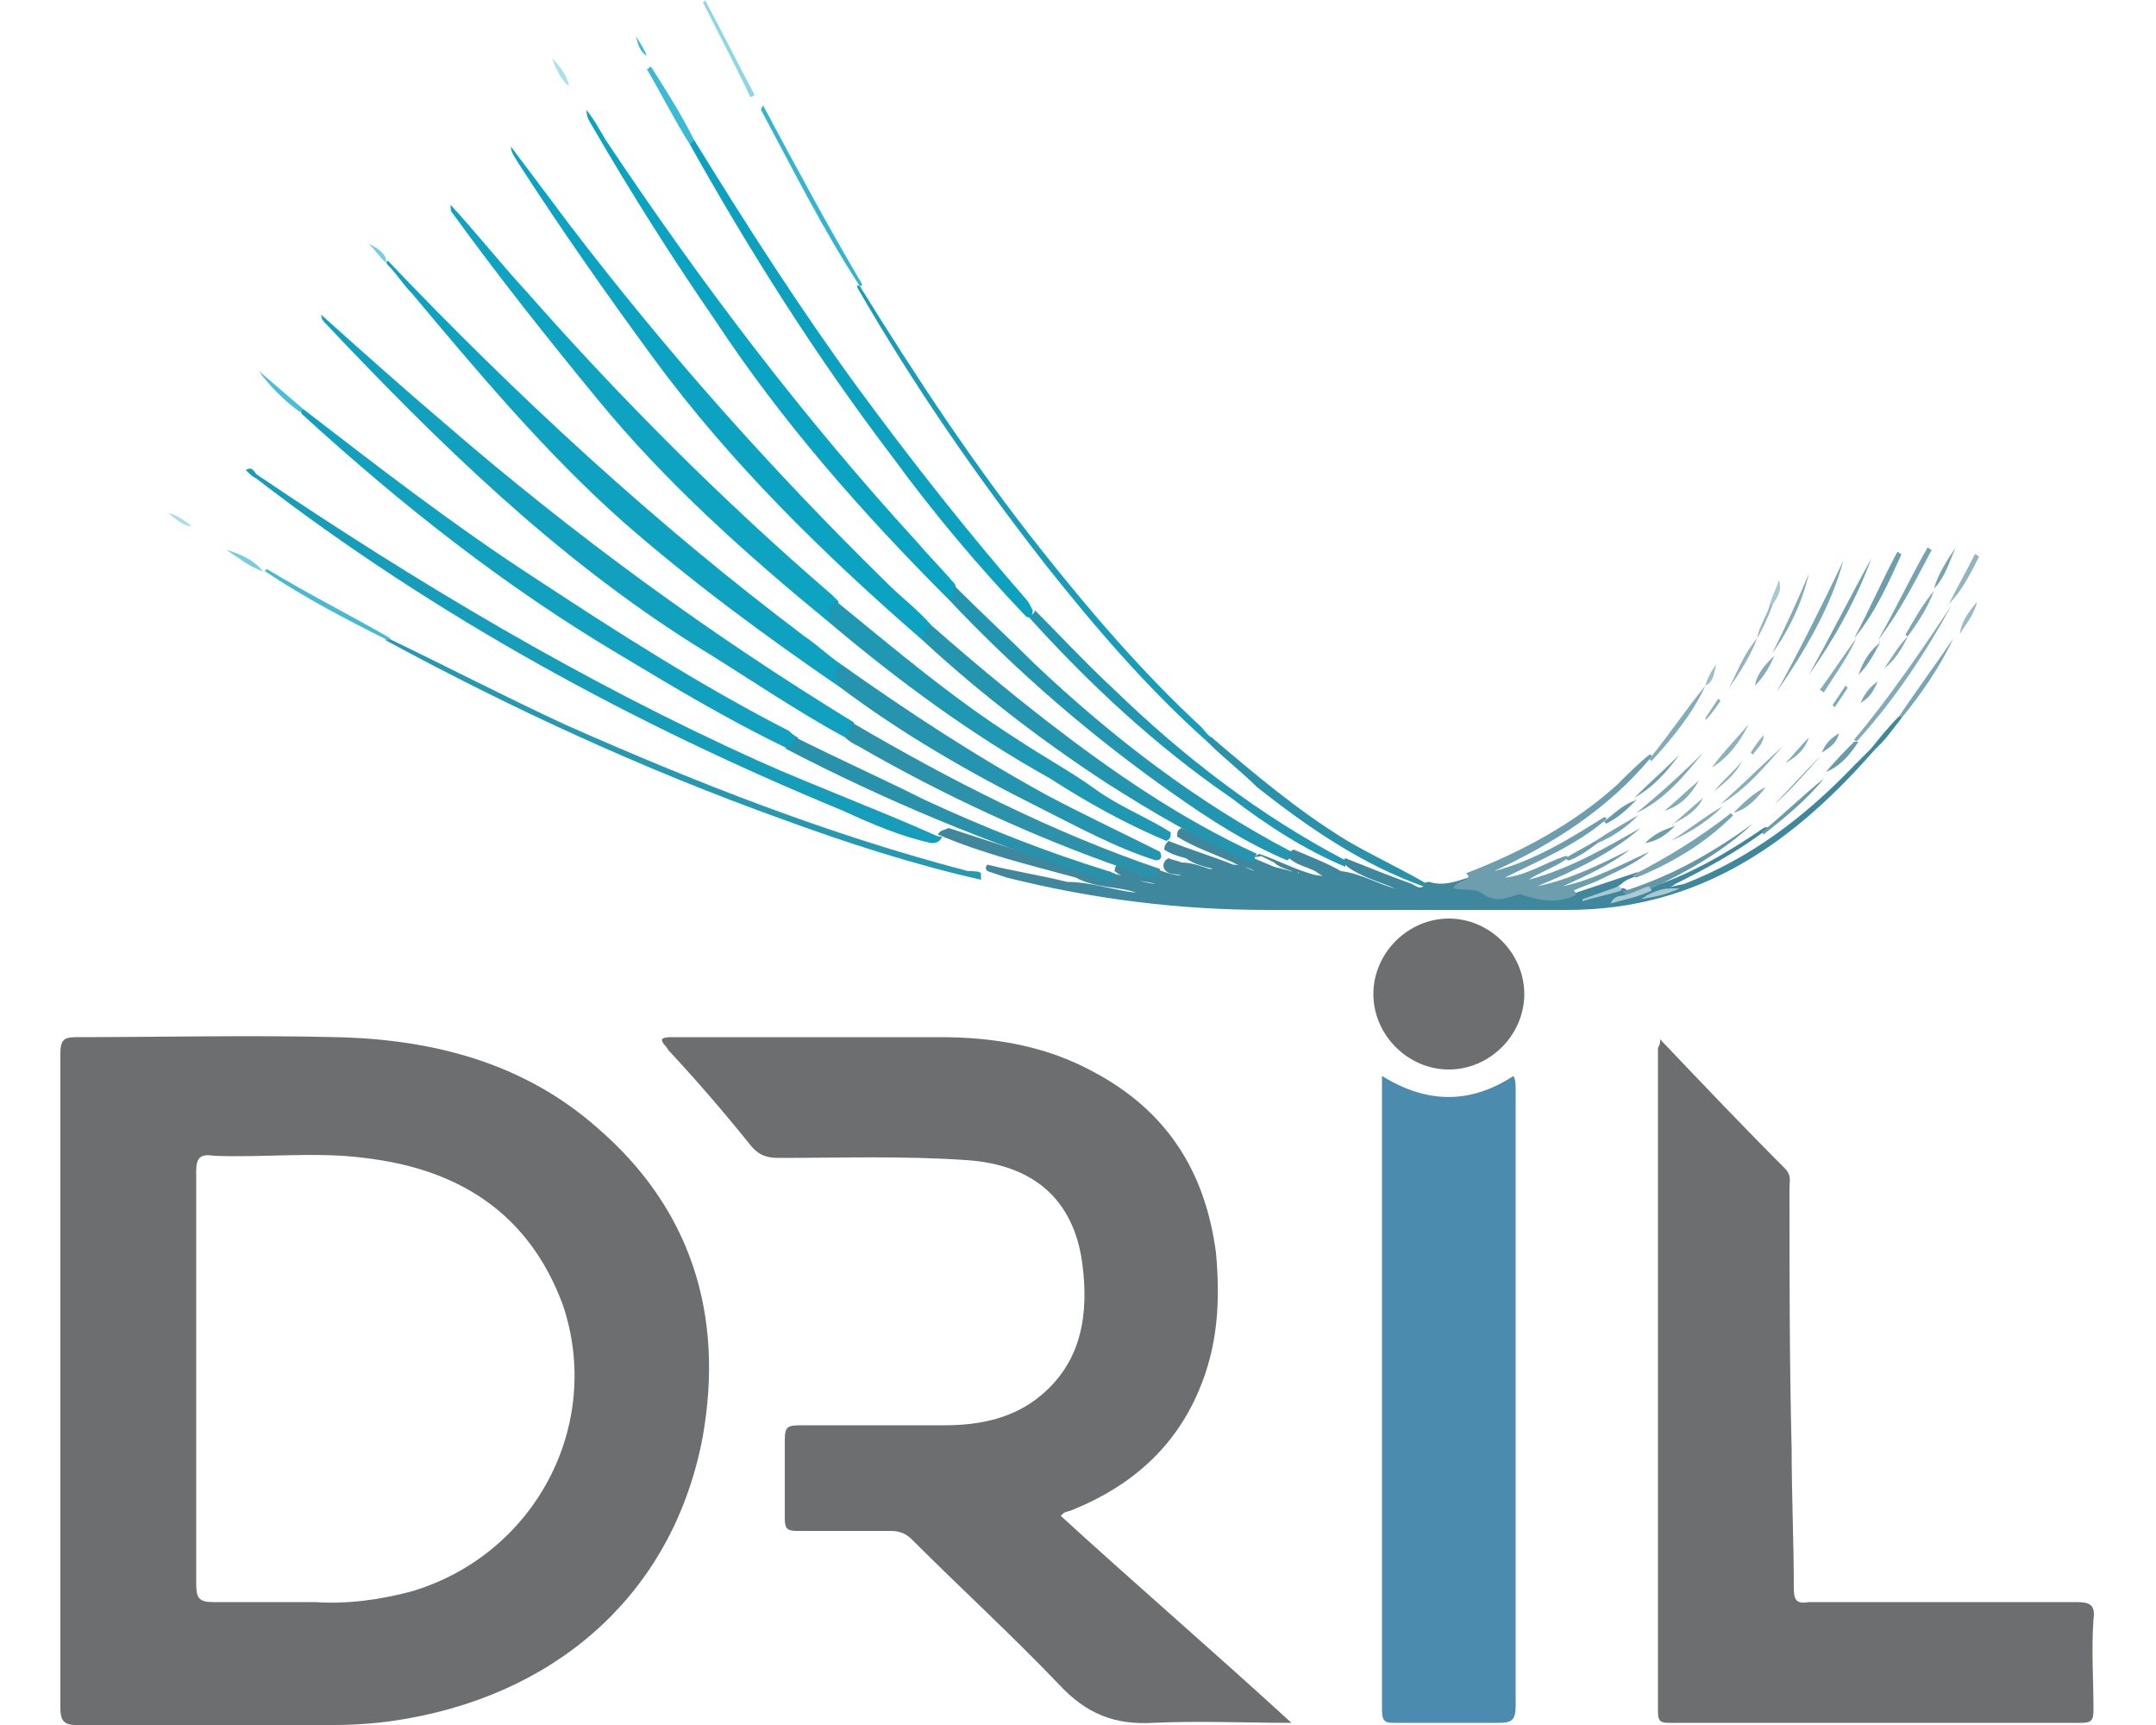 <?xml version="1.0" encoding="utf-8"?>
<!-- Generator: Adobe Illustrator 25.4.1, SVG Export Plug-In . SVG Version: 6.00 Build 0)  -->
<svg version="1.1" id="Layer_1" xmlns="http://www.w3.org/2000/svg" xmlns:xlink="http://www.w3.org/1999/xlink" x="0px" y="0px"
	 width="100px" height="80px" viewBox="0 0 100 80" style="enable-background:new 0 0 100 80;" xml:space="preserve">
<style type="text/css">
	.st0{fill:#6D6E70;}
	.st1{fill:#4B8BAE;}
	.st2{fill:#3E879C;}
	.st3{fill:#11A0BE;}
	.st4{fill:#0FA2C0;}
	.st5{fill:#0CA3C2;}
	.st6{fill:#0DA3C1;}
	.st7{fill:#0BA3C2;}
	.st8{fill:#169DBA;}
	.st9{fill:#1F98B3;}
	.st10{fill:#0DA1C0;}
	.st11{fill:#2595AF;}
	.st12{fill:#2495AF;}
	.st13{fill:#2296B1;}
	.st14{fill:#6D9EAE;}
	.st15{fill:#2B92AA;}
	.st16{fill:#2992AB;}
	.st17{fill:#2598B2;}
	.st18{fill:#2196B0;}
	.st19{fill:#179DBA;}
	.st20{fill:#2991AA;}
	.st21{fill:#34B5CF;}
	.st22{fill:#6498A9;}
	.st23{fill:#80ABB8;}
	.st24{fill:#78A5B4;}
	.st25{fill:#45BAD2;}
	.st26{fill:#71A1B0;}
	.st27{fill:#76A4B3;}
	.st28{fill:#75A3B2;}
	.st29{fill:#8BD7E6;}
	.st30{fill:#79A6B4;}
	.st31{fill:#7CA8B6;}
	.st32{fill:#3ABAD4;}
	.st33{fill:#699CAB;}
	.st34{fill:#81ABB9;}
	.st35{fill:#82ACBA;}
	.st36{fill:#86AFBC;}
	.st37{fill:#46BFD7;}
	.st38{fill:#82ACB9;}
	.st39{fill:#6FA0AF;}
	.st40{fill:#83ADBA;}
	.st41{fill:#8BB2BE;}
	.st42{fill:#90B5C1;}
	.st43{fill:#75A4B2;}
	.st44{fill:#7BA8B6;}
	.st45{fill:#74A3B2;}
	.st46{fill:#89B0BD;}
	.st47{fill:#ADC9D1;}
	.st48{fill:#AAC7D0;}
	.st49{fill:#ACC8D1;}
	.st50{fill:#689BAB;}
	.st51{fill:#74CEE0;}
	.st52{fill:#7EA9B7;}
	.st53{fill:#86AEBB;}
	.st54{fill:#81ACB9;}
	.st55{fill:#A8E2ED;}
	.st56{fill:#99BBC6;}
	.st57{fill:#669AAA;}
	.st58{fill:#6B9DAD;}
	.st59{fill:none;}
	.st60{fill:#9FC7D2;}
	.st61{fill:#ABC7D0;}
	.st62{fill:#A4E0EB;}
	.st63{fill:#7BA7B5;}
	.st64{fill:#88B0BD;}
	.st65{fill:#72D0E2;}
	.st66{fill:#9CBEC8;}
</style>
<g>
	<path class="st0" d="M27.7,52.3c-3.4-3-7.6-4.1-12.1-4.2c-4-0.1-8.1,0-12.1,0c-0.6,0-0.7,0.2-0.7,0.8c0,5.1,0,10.1,0,15.2
		c0,5,0,10,0,15.1c0,0.5,0.1,0.8,0.7,0.8c4,0,8,0,12,0c1.1,0,2.3-0.1,3.4-0.3c7.3-1.3,12.4-6.1,13.7-13.1C33.6,60.9,32,56,27.7,52.3
		z M19.1,73.8c-1.5,0.4-3,0.6-4.5,0.5c-1.6,0-3.1,0-4.7,0c-0.7,0-0.8-0.2-0.8-0.9c0-3.2,0-6.3,0-9.5c0-3.2,0-6.4,0-9.6
		c0-0.6,0.2-0.8,0.8-0.7c2.3,0.1,4.7-0.2,7,0.1c4.3,0.5,7.6,2.5,9.2,6.8C28,66.1,24.8,72.1,19.1,73.8z"/>
	<path class="st0" d="M30.7,48.2c0.1-0.1,0.3-0.1,0.5-0.1c4.1,0,8.3,0,12.4,0c2.5,0,4.9,0.4,7.1,1.6c3.4,1.8,5.2,4.6,5.7,8.4
		c0.2,2.2,0.1,4.3-0.8,6.4c-1.1,2.6-3.1,4.4-5.8,5.5c-0.2,0.1-0.4,0.1-0.5,0.2c0,0-0.1,0.1-0.1,0.1c3.5,3.2,7.1,6.3,10.7,9.6
		c-2.2,0-4.3-0.1-6.4,0c-1.8,0.1-3.1-0.4-4.4-1.8c-2.2-2.3-4.5-4.4-6.8-6.7C42,71.1,41.7,71,41.3,71c-1.4,0-2.8,0-4.3,0
		c-0.5,0-0.6-0.1-0.6-0.6c0-1.2,0-2.4,0-3.6c0-0.6,0.1-0.7,0.7-0.7c2.2,0,4.5,0,6.7,0c1.6,0,3.2-0.3,4.5-1.4
		c1.9-1.6,2.2-3.8,1.9-6.1c-0.4-3-2.3-4.6-5.4-4.8c-2.9-0.2-5.8-0.1-8.7-0.1c-0.5,0-0.9-0.1-1.3-0.6c-1.2-1.5-2.5-3-3.8-4.4
		C30.9,48.5,30.7,48.4,30.7,48.2z"/>
	<path class="st0" d="M77,48.2c2,2.1,3.9,4.1,5.8,6c0.3,0.3,0.2,0.6,0.2,0.9c0,4,0,8.1,0.1,12.1c0,2.1,0.1,4.3,0.1,6.4
		c0,0.6,0.1,0.8,0.7,0.7c4.1,0,8.3,0,12.4,0c0.6,0,0.9,0.1,0.8,0.8c-0.1,1.4,0,2.8,0,4.2c0,0.5-0.1,0.6-0.6,0.6c-6.3,0-12.7,0-19,0
		c-0.4,0-0.6,0-0.6-0.5c0-10.3,0-20.5,0-30.8C77,48.4,77,48.4,77,48.2z"/>
	<path class="st1" d="M64.1,49.9c2.1,1.3,4.1,1.3,6.1,0c0.1,0.2,0.1,0.4,0.1,0.6c0,9.5,0,19.1,0,28.6c0,0.7-0.2,0.8-0.8,0.8
		c-1.6,0-3.2,0-4.8,0c-0.4,0-0.6,0-0.6-0.6c0-9.8,0-19.5,0-29.3C64.1,50.1,64.1,50,64.1,49.9z"/>
	<path class="st2" d="M58.4,39.6c0.9,0.3,1.8,0.8,2.7,1c0.5,0,0.8,0.3,1.2,0.4c-0.4-0.1-0.9-0.3-1.3-0.6c-0.4-0.2-0.9-0.3-1.2-0.6
		c0-0.2,0-0.3,0.2-0.4c0.7,0.3,1.5,0.6,2.2,1c0.9,0.1,1.7,0.6,2.5,0.8c-0.7-0.3-1.5-0.5-2.2-1c0,0-0.1-0.1-0.1-0.1
		c-0.1-0.1-0.1-0.2,0-0.3c1,0.4,2,0.8,3.1,1.2c0.2,0.1,0.4,0.3,0.6,0c0-0.1,0.1-0.1,0.2-0.1c0.6,0.2,1.2,0,1.8-0.2
		c0.3,0,0.2,0.1,0.1,0.2c-0.1,0.1-0.2,0-0.3,0.2c0.1,0,0.2,0.1,0.3,0.1c0.8,0.1,1.5,0.3,2.3,0.2c0.8-0.1,1.8,0.1,2.6,0
		c0.9-0.3,1.8-0.6,2.7-0.9c0.2-0.1,0.2,0,0.2,0.1c-0.3,0.1-0.6,0.2-0.8,0.4c-0.5,0.4-1.1,0.4-1.7,0.7c0.7-0.1,1.2-0.5,1.8-0.5
		c0.1,0,0.2,0.1,0.2,0.2c-0.1,0.2-0.3,0.1-0.5,0.2c0.6-0.1,1-0.5,1.7-0.5c1.8-0.6,3.5-1.6,5.1-2.7c0.2-0.1,0.2,0,0.1,0.1
		c-1.3,1-2.8,1.8-4.2,2.5c-0.4,0.3-0.9,0.3-1.3,0.5c-0.1,0.1,0.1,0.1,0,0.1c0,0,0,0,0-0.1c0.5-0.2,1.1-0.4,1.7-0.5
		c3.1-1.2,5.6-3.1,7.9-5.5c0.3-0.3,0.7-0.7,1-1c0,0,0.1,0,0.1,0.1c-3.8,4.4-8.2,7.6-14.4,7.6c-4.6,0-9.3,0-13.9,0
		c-4.1,0-8.1-0.5-12.1-1.5c-0.3-0.1-0.6-0.2-0.9-0.3c-0.1-0.1-0.1-0.2,0-0.3c1.2,0.3,2.5,0.5,3.7,0.8c1.1,0,2.2,0.4,3.2,0.5
		c-0.8-0.3-1.9-0.2-2.8-0.7c-2.2-0.6-4.3-1.1-6.4-2c0.1-0.2,0.3-0.2,0.5-0.3c2.2,0.7,4.4,1.5,6.7,2c1.1,0,2,0.5,2.9,0.6
		c-0.6-0.2-1.3-0.1-1.9-0.6c0-0.2,0.1-0.3,0.2-0.4c0.1,0,0.3,0,0.4,0.1c0.6-0.1,1.1,0.1,1.6,0.3c0.3,0.1,0.6,0.2,0.9,0.2
		c-0.3-0.1-0.6,0-0.8-0.3c-0.1-0.2,0-0.4,0.2-0.5c0.2,0.1,0.4,0.1,0.6,0.2c0.5,0,1,0.2,1.3,0.3c0.3,0,0.2-0.1,0.2,0c0,0,0,0,0,0
		c-0.4-0.1-0.9-0.2-1.3-0.5c-0.4-0.1-0.7-0.2-1-0.4c0-0.2,0.1-0.3,0.2-0.4c1,0.4,2,0.7,3,1.1c0.4,0,0.7,0.2,1,0.3
		c-0.3-0.2-0.7-0.2-1-0.4c-0.9-0.4-1.8-0.7-2.6-1.2c0-0.2,0-0.3,0.2-0.4c1.4,0.6,2.9,1.2,4.3,1.8c0.4,0.1,0.8,0.2,1.1,0.3
		c0.1,0,0-0.1,0,0c0,0,0,0.1-0.1,0c-0.3-0.2-0.7-0.2-1-0.5c-0.2-0.1-0.4-0.2-0.6-0.3C58.1,39.8,58.2,39.7,58.4,39.6z"/>
	<path class="st0" d="M67.2,49.6c-1.9,0-3.5-1.6-3.5-3.5c0-1.9,1.6-3.5,3.5-3.5c1.9,0,3.5,1.6,3.5,3.5C70.7,48,69.1,49.6,67.2,49.6z
		"/>
	<path class="st3" d="M39.2,34.2c-2.4-1.3-4.7-2.9-7-4.3c-6.5-4.1-11.9-9.4-17.1-14.9c-0.1-0.1-0.2-0.2-0.2-0.4
		c1.9,1.7,3.8,3.4,5.8,5.1c5.9,5.1,12.2,9.7,18.9,13.8C39.7,33.9,39.7,34.2,39.2,34.2z"/>
	<path class="st4" d="M39,31.9c-3.5-2.4-6.9-4.9-10.1-7.7c-3.6-3.2-6.7-6.9-9.8-10.6c-0.4-0.4-0.7-0.9-1.1-1.3
		c-0.1-0.1-0.1-0.2,0-0.2c6,6.3,12.4,12.2,19.3,17.4c0.6,0.4,1.1,0.9,1.7,1.3C38.9,31.1,39,31.5,39,31.9z"/>
	<path class="st5" d="M42.8,29.7c-4.6-4-8.9-8.2-12.5-13.1c-2.2-3-4.3-6-6.3-9.1c-0.1-0.2-0.3-0.4-0.3-0.7c0.9,1.2,1.8,2.4,2.7,3.6
		c4.5,5.9,9.4,11.4,14.7,16.6c0.7,0.7,1.5,1.3,2.1,2C43.1,29.3,43.2,29.6,42.8,29.7z"/>
	<path class="st6" d="M38.5,28.9c-3.9-3.2-7.6-6.5-10.8-10.4c-2.3-2.8-4.6-5.7-6.7-8.6c-0.1-0.1-0.1-0.2-0.1-0.4
		c1.2,1.3,2.3,2.7,3.5,4c4.4,5,9.1,9.7,14.2,14.1c0.1,0.1,0.2,0.2,0.3,0.3C38.7,28.3,38.7,28.6,38.5,28.9z"/>
	<path class="st3" d="M14.1,19c3.5,2.7,7,5.4,10.7,7.8c3.8,2.5,7.7,5,11.8,7.1c0.1,0.1,0.2,0.2,0.4,0.3c0.1,0.4,0,0.6-0.5,0.5
		c-2.7-1.3-5.2-2.8-7.7-4.3c-5.4-3.2-10.2-7-14.8-11.2C13.9,19,13.9,18.9,14.1,19z"/>
	<path class="st7" d="M44,27.8c-4-4-7.7-8.2-10.8-12.9c-2-2.9-3.9-5.9-5.7-9c-0.1-0.2-0.3-0.4-0.3-0.8c0.4,0.5,0.6,0.9,0.9,1.4
		c4.4,6.6,9.1,12.8,14.4,18.6c0.6,0.7,1.2,1.3,1.8,2C44.4,27.5,44.4,27.8,44,27.8z"/>
	<path class="st8" d="M43.7,38.8c-0.1,0.2-0.2,0.3-0.5,0.3c-1.4-0.3-2.8-0.9-4.1-1.5c-9.7-4-18.9-9-27.2-15.4
		c-0.2-0.1-0.3-0.2-0.5-0.4c0.3-0.2,0.4,0.1,0.5,0.2c7.4,5,15.1,9.6,23.3,13.3c2.7,1.2,5.4,2.2,8.1,3.4
		C43.5,38.8,43.6,38.8,43.7,38.8z"/>
	<path class="st9" d="M38.5,28.9c0-0.3-0.2-0.8,0.3-1c2.7,2.2,5.4,4.5,8.4,6.4c1.2,0.8,2.5,1.5,3.6,2.3c1.1,0.8,2.4,1.3,3.5,2
		c0,0.2,0,0.3-0.2,0.4c-1.9-0.8-3.7-1.8-5.4-2.9C45.1,34.1,41.7,31.6,38.5,28.9z"/>
	<path class="st10" d="M32.2,6.5c2.4,3.9,4.9,7.8,7.6,11.5c2.5,3.4,5.1,6.7,7.8,9.8c0.1,0.1,0.2,0.3,0.3,0.5c0,0.2-0.1,0.4-0.3,0.3
		c-2.2-2.3-4.3-4.8-6.2-7.4c-3.5-4.6-6.6-9.5-9.4-14.5C32,6.5,32.1,6.4,32.2,6.5z"/>
	<path class="st11" d="M39,31.9c-0.2-0.4-0.5-0.7,0-1.1c3.1,2.2,6.3,4.3,9.6,6.1c1.7,0.9,3.4,1.7,5.2,2.6c0.1,0.2,0.1,0.4-0.2,0.4
		c-1.9-0.6-3.7-1.6-5.5-2.5C44.9,35.8,41.8,34,39,31.9z"/>
	<path class="st12" d="M42.8,29.7c0.1-0.2,0-0.6,0.4-0.7c1.7,1.5,3.5,3,5.3,4.4c3.1,2.4,6.3,4.6,9.8,6.2c-0.1,0.1-0.1,0.3-0.2,0.4
		c-2.4-1-4.6-2.3-6.8-3.7C48.4,34.4,45.5,32.2,42.8,29.7z"/>
	<path class="st13" d="M44,27.8c0.2-0.1,0.2-0.4,0.3-0.6c1.2,1.2,2.5,2.4,3.7,3.6c3.6,3.4,7.5,6.4,11.9,8.7c0,0.1,0,0.3-0.2,0.4
		c-1.9-0.8-3.6-1.9-5.3-3.1C50.7,34.2,47.2,31.2,44,27.8z"/>
	<path class="st14" d="M73.1,41.5c-0.8,0.4-1.6,0.3-2.5,0c-0.2-0.1-0.4,0.1-0.6,0.1c-0.5,0.2-0.9,0.1-1.3-0.2
		c-0.3-0.2-0.8-0.1-1.3-0.2c0.1-0.3,0.5-0.3,0.7-0.5c0,0,0,0,0-0.1c0,0,0,0-0.1-0.1c2.6-1,5-2.3,7-4.1c0.5-0.5,1-1,1.5-1.4
		c0.1,0,0.1,0,0.1,0.1c-2,2.4-4.5,4-7.3,5.3c1.9-0.5,3.5-1.5,5.1-2.5c0.1,0,0.1,0,0.1,0.1c-1.4,1.2-3.1,1.9-4.7,2.7
		c1-0.1,1.9-0.7,2.8-1c0.1,0,0.1,0,0.1,0.1c-0.5,0.4-1.2,0.6-1.8,1c1.9-0.5,3.6-1.5,5.2-2.4c-1.4,1.2-3.1,2-4.8,2.7
		c1.5-0.3,2.9-1,4.3-1.7c-0.9,0.7-2,1.2-3.1,1.7c1.4-0.3,2.7-1,4-1.6c-0.7,0.6-1.5,0.9-2.3,1.3c-0.4,0.2-0.8,0.3-1.2,0.5
		C73.1,41.4,73.1,41.4,73.1,41.5C73.1,41.5,73.1,41.5,73.1,41.5z"/>
	<path class="st15" d="M39.2,34.2c0.2-0.2,0.3-0.4,0.3-0.7c4.6,2.7,9.3,5.1,14.3,6.8c0,0.1-0.1,0.3-0.1,0.4c-0.6,0.1-1-0.2-1.5-0.4
		c-4.3-1.5-8.4-3.4-12.4-5.7C39.6,34.5,39.4,34.4,39.2,34.2z"/>
	<path class="st16" d="M36.4,34.7c0.3,0,0.4-0.3,0.5-0.5c2,1,4,1.9,6,2.9c2.8,1.3,5.6,2.4,8.5,3.3c0.1,0,0.2,0.1,0.3,0.1
		c0,0.1,0,0.3-0.2,0.3c-0.3,0.2-0.5,0-0.7-0.1C45.8,39.1,41,37.1,36.4,34.7z"/>
	<path class="st17" d="M45.5,40.5c0,0.1,0,0.2,0,0.3c-3.1-0.7-6.2-1.7-9.2-2.8c-6.4-2.3-12.5-5.1-18.4-8.3c0-0.1,0-0.2,0.1-0.1
		c2.7,1.3,5.4,2.7,8.2,4c6.1,2.7,12.2,5.1,18.7,6.8C45.2,40.4,45.4,40.4,45.5,40.5z"/>
	<path class="st18" d="M47.7,28.6c0.2-0.1,0.3-0.2,0.3-0.3c1.2,1.2,2.4,2.5,3.7,3.7c3.2,3.1,6.7,5.8,10.7,7.9c0,0.1,0,0.2,0,0.3
		c-1.9-0.8-3.6-1.9-5.3-3.2C53.6,34.6,50.5,31.7,47.7,28.6z"/>
	<path class="st19" d="M56,34.4c-2.8-2.5-5.2-5.3-7.5-8.2c-3.2-4.1-6.1-8.3-8.7-12.8c-0.1-0.2,0-0.2,0.1-0.1
		c2.6,4.2,5.3,8.3,8.4,12.2c2.3,2.9,4.7,5.7,7.4,8.2c0.2,0.2,0.3,0.4,0.5,0.5C56.3,34.4,56.2,34.5,56,34.4z"/>
	<path class="st20" d="M56,34.4c0.1-0.1,0.1-0.1,0.2-0.2c2,1.7,4,3.4,6.3,4.8c1.2,0.7,2.5,1.3,3.7,2c-0.1,0-0.1,0.1-0.2,0.1
		c-2.8-1-5.3-2.7-7.7-4.6C57.6,35.8,56.8,35.2,56,34.4z"/>
	<path class="st21" d="M40,13.2c0,0-0.1,0.1-0.1,0.1c-1.7-2.6-3.1-5.4-4.6-8.2c0,0,0-0.1,0.1-0.2C36.9,7.7,38.4,10.5,40,13.2z"/>
	<path class="st22" d="M75.4,41.5c0,0-0.1-0.1-0.1-0.1c0,0-0.1-0.1,0-0.1c0,0,0,0,0.1,0c2.2-0.7,4.1-1.8,5.9-3.1
		c-1.4,1.3-3,2.2-4.7,3C76.1,41.3,75.8,41.5,75.4,41.5z"/>
	<path class="st23" d="M90.5,28.1c-1.2,2.2-2.6,4.3-4.3,6.2c-0.1,0.1-0.1,0.1-0.2,0C87.6,32.4,89.1,30.2,90.5,28.1
		C90.5,28,90.5,28.1,90.5,28.1z"/>
	<path class="st24" d="M85.5,26c-0.6,2.2-1.8,4.2-3.1,6.1C83.5,30.1,84.5,28.1,85.5,26z"/>
	<path class="st25" d="M18.1,29.6c0,0-0.1,0.1-0.1,0.1c-2-1-3.9-2-5.7-3.2c0,0,0-0.1,0.1-0.1C14.2,27.5,16.2,28.5,18.1,29.6z"/>
	<path class="st26" d="M83.9,31.3c1-1.8,1.9-3.6,2.9-5.4C86.1,27.8,85.1,29.6,83.9,31.3z"/>
	<path class="st27" d="M75.9,40.7c-0.1,0-0.1-0.1-0.2-0.1c1.6-0.8,3.2-1.8,4.6-2.9c0,0,0,0.1,0.1,0.1C79.1,39.1,77.6,40,75.9,40.7z"
		/>
	<path class="st14" d="M86,29.6c0.7-1.3,1.3-2.7,2-4c0.1,0,0.1,0.1,0.2,0.1C87.6,27,87,28.4,86,29.6C86.1,29.6,86,29.6,86,29.6z"/>
	<path class="st28" d="M87.1,29.7c0.8-1.4,1.5-2.9,2.3-4.3c0.1,0,0.1,0.1,0.2,0.1C88.8,27,88.1,28.4,87.1,29.7
		C87.2,29.7,87.1,29.7,87.1,29.7z"/>
	<path class="st29" d="M34.8,4.5c-0.7-1.5-1.5-3-2.2-4.4c0,0,0.1,0,0.1-0.1c0.8,1.5,1.5,2.9,2.3,4.4C35,4.4,34.9,4.5,34.8,4.5z"/>
	<path class="st30" d="M88.1,33.2c0.8-1.2,1.7-2.4,2.5-3.6c-0.6,1.3-1.5,2.6-2.4,3.7C88.1,33.3,88.1,33.2,88.1,33.2z"/>
	<path class="st31" d="M75.9,37.7c1.1-0.9,2.1-1.8,3.1-2.8C78.1,36,77.2,37.1,75.9,37.7C75.9,37.8,75.9,37.8,75.9,37.7z"/>
	<path class="st32" d="M32.2,6.5c-0.1,0.1-0.1,0.1-0.2,0.2c-0.7-1.1-1.3-2.3-2-3.5c0.1,0,0.1-0.1,0.2-0.1
		C30.9,4.2,31.6,5.3,32.2,6.5z"/>
	<path class="st33" d="M81.8,38.7c0,0-0.1-0.1-0.1-0.1c1-0.8,1.9-1.7,2.9-2.5C83.8,37.1,82.8,37.9,81.8,38.7z"/>
	<path class="st34" d="M82.2,30.3c0.6-1.2,1.2-2.5,1.7-3.7C83.6,27.9,83,29.2,82.2,30.3C82.2,30.3,82.2,30.3,82.2,30.3z"/>
	<path class="st35" d="M79.1,31.8c-0.6,1.3-1.5,2.4-2.5,3.5c0,0-0.1-0.1-0.1-0.1C77.4,34.1,78.2,32.9,79.1,31.8L79.1,31.8z"/>
	<path class="st36" d="M79.8,37.3c1-0.9,1.9-1.8,2.9-2.7C81.8,35.6,81,36.6,79.8,37.3C79.9,37.4,79.8,37.3,79.8,37.3z"/>
	<path class="st26" d="M82.3,37.3c0.6-0.6,1.4-1.5,2.2-2.3C83.7,35.9,82.9,36.8,82.3,37.3z"/>
	<path class="st37" d="M14.1,19c-0.1,0-0.1,0.1-0.2,0.1c-0.7-0.5-1.4-1.2-1.9-1.9C12.7,17.8,13.4,18.4,14.1,19z"/>
	<path class="st38" d="M86.1,29.6c-0.4,0.9-1,1.7-1.5,2.5c-0.1,0-0.1-0.1-0.2-0.1C85,31.2,85.5,30.4,86.1,29.6
		C86.1,29.6,86.1,29.6,86.1,29.6z"/>
	<path class="st39" d="M75.8,37c0.7-0.7,1.4-1.3,2.1-2C77.3,35.8,76.7,36.5,75.8,37C75.8,37.1,75.8,37.1,75.8,37z"/>
	<path class="st40" d="M79.9,37.4c-0.7,0.7-1.5,1.2-2.4,1.6C78.3,38.5,79,37.9,79.9,37.4C79.8,37.3,79.9,37.4,79.9,37.4z"/>
	<path class="st41" d="M81.1,33.6c-0.4,0.8-0.9,1.5-1.7,2C79.9,34.9,80.5,34.3,81.1,33.6z"/>
	<path class="st42" d="M90.4,28c0.4-0.8,0.8-1.5,1.2-2.3c0.1,0,0.1,0.1,0.2,0.1C91.4,26.6,91,27.4,90.4,28
		C90.4,28.1,90.4,28.1,90.4,28z"/>
	<path class="st42" d="M81.5,29.6c-0.3,0.8-0.8,1.6-1.3,2.3C80.6,31.1,80.9,30.3,81.5,29.6L81.5,29.6z"/>
	<path class="st43" d="M76,37.8c-0.6,0.6-1.2,1-1.9,1.3c-0.1,0-0.1,0-0.1-0.1C74.6,38.6,75.3,38.2,76,37.8
		C75.9,37.8,76,37.8,76,37.8z"/>
	<path class="st44" d="M89.7,27.4c-0.3,0.8-0.7,1.4-1.2,2.1c-0.1,0-0.1,0-0.1-0.1C88.8,28.7,89.2,28,89.7,27.4
		C89.7,27.3,89.7,27.4,89.7,27.4z"/>
	<path class="st35" d="M77.2,37.6c0.5-0.4,1-0.9,1.6-1.4C78.4,36.9,77.9,37.4,77.2,37.6z"/>
	<path class="st2" d="M88.1,33.2c0,0,0.1,0.1,0.1,0.1c-0.4,0.5-0.8,1.1-1.3,1.5c0,0,0,0-0.1-0.1C87.2,34.2,87.6,33.7,88.1,33.2z"/>
	<path class="st45" d="M89.7,27.3c0.2-0.7,0.6-1.3,1-1.9C90.4,26.1,90.2,26.8,89.7,27.3C89.7,27.4,89.7,27.3,89.7,27.3z"/>
	<path class="st46" d="M79.5,36.7c0.4-0.5,0.9-0.9,1.3-1.4C80.5,35.9,80,36.3,79.5,36.7z"/>
	<path class="st47" d="M75.4,41.5c0.4-0.1,0.7-0.3,1.1-0.4c0,0.1,0.1,0.1,0.1,0.2c-0.6,0.3-1.2,0.4-1.9,0.6
		C74.9,41.5,75.1,41.6,75.4,41.5z"/>
	<path class="st48" d="M75.2,41.2c0,0,0,0.1,0,0.1c-0.6,0.2-1.2,0.3-1.8,0.5c0,0,0-0.1,0-0.1c0.6-0.2,1.1-0.4,1.7-0.6
		C75.1,41.1,75.2,41.2,75.2,41.2z"/>
	<path class="st49" d="M77.9,41.2c-0.6,0.3-1.2,0.4-1.8,0.5c0.5-0.3,0.9-0.5,1.4-0.5C77.7,41.2,77.8,41.2,77.9,41.2z"/>
	<path class="st50" d="M86,34.4c0.1,0,0.1,0,0.2,0c-0.4,0.6-0.8,1.1-1.5,1.4C85.1,35.3,85.6,34.8,86,34.4z"/>
	<path class="st28" d="M87.2,29.8c-0.3,0.6-0.6,1.1-1,1.5C86.4,30.7,86.7,30.2,87.2,29.8C87.1,29.7,87.2,29.7,87.2,29.8z"/>
	<path class="st34" d="M80.4,37.7c0.5-0.5,0.9-0.9,1.5-1.2C81.5,37,81.1,37.5,80.4,37.7C80.4,37.8,80.4,37.8,80.4,37.7z"/>
	<path class="st51" d="M12.2,26.5c-0.6-0.2-1.1-0.6-1.7-1C11.2,25.7,11.8,26,12.2,26.5C12.3,26.4,12.3,26.5,12.2,26.5z"/>
	<path class="st52" d="M88.5,29.5c-0.3,0.6-0.6,1.1-1.1,1.5C87.8,30.4,88.1,29.9,88.5,29.5C88.5,29.4,88.5,29.4,88.5,29.5z"/>
	<path class="st53" d="M77.6,38.2c0.5-0.4,0.9-0.8,1.4-1.2C78.7,37.6,78.2,37.9,77.6,38.2C77.6,38.3,77.5,38.3,77.6,38.2z"/>
	<path class="st54" d="M83.9,34.2c-0.2,0.6-0.6,0.9-1.1,1.2C83.2,35,83.5,34.6,83.9,34.2z"/>
	<path class="st55" d="M25.6,2.7C26,3.1,26.3,3.5,26.4,4C26,3.7,25.8,3.2,25.6,2.7z"/>
	<path class="st56" d="M91.7,27.9c-0.1,0.5-0.4,0.9-0.8,1.5C91,28.7,91.4,28.3,91.7,27.9z"/>
	<path class="st38" d="M82.3,30.4c-0.2,0.5-0.5,1-0.9,1.4C81.5,31.2,81.9,30.8,82.3,30.4C82.2,30.3,82.2,30.3,82.3,30.4z"/>
	<path class="st57" d="M75.9,37.1c-0.4,0.4-0.8,0.8-1.4,1.1c0,0-0.1-0.1-0.1-0.1C74.9,37.7,75.3,37.3,75.9,37.1
		C75.8,37,75.8,37.1,75.9,37.1z"/>
	<path class="st42" d="M82.2,28.1c-0.2,0.5-0.4,1-0.7,1.5c0,0,0,0,0,0c0.1-0.6,0.5-1.1,0.6-1.6C82.2,27.9,82.3,27.9,82.2,28.1z"/>
	<path class="st14" d="M77.7,38.3c-0.4,0.4-0.8,0.7-1.4,0.8C76.7,38.7,77.1,38.5,77.7,38.3C77.6,38.2,77.6,38.2,77.7,38.3z"/>
	<path class="st58" d="M72.6,39.8c0.5-0.3,0.9-0.5,1.4-0.8c0,0,0.1,0.1,0.1,0.1c-0.4,0.3-0.8,0.6-1.3,0.8
		C72.7,39.9,72.7,39.9,72.6,39.8z"/>
	<path class="st59" d="M56.7,40.5c0-0.1,0-0.1,0-0.2"/>
	<path class="st60" d="M57.9,40.9L57.9,40.9z"/>
	<path class="st61" d="M82.2,28.1c0,0-0.1-0.1-0.1-0.1c0.1-0.4,0.3-0.7,0.4-1.1C82.7,27.4,82.4,27.7,82.2,28.1z"/>
	<path class="st62" d="M8.9,24.4c-0.4,0-0.7-0.3-1.1-0.6C8.3,23.9,8.6,24.2,8.9,24.4z"/>
	<path class="st63" d="M87.1,31.6c-0.2,0.4-0.3,0.7-0.8,1C86.5,32.1,86.8,31.8,87.1,31.6z"/>
	<path class="st64" d="M79.1,33.3c0.2-0.3,0.4-0.6,0.6-0.9c0,0,0.1,0.1,0.1,0.1c-0.2,0.3-0.4,0.6-0.7,0.9
		C79.2,33.4,79.1,33.4,79.1,33.3z"/>
	<path class="st52" d="M85,32.7c0.2-0.3,0.4-0.6,0.6-0.9c0,0,0.1,0.1,0.1,0.1c-0.2,0.3-0.4,0.6-0.6,0.9C85.1,32.8,85.1,32.8,85,32.7
		z"/>
	<path class="st65" d="M17.9,12c0,0.1,0,0.2,0,0.2c-0.3-0.3-0.5-0.6-0.8-0.9C17.5,11.5,17.8,11.7,17.9,12z"/>
	<path class="st32" d="M29.5,1.7C29.7,2,29.9,2.3,30,2.6C29.7,2.4,29.6,2.1,29.5,1.7z"/>
	<path class="st66" d="M79.1,31.8c0.1-0.4,0.3-0.7,0.5-1C79.5,31.2,79.5,31.6,79.1,31.8C79.1,31.8,79.1,31.8,79.1,31.8z"/>
	<path class="st41" d="M81.8,34.1c0,0.4-0.3,0.6-0.5,0.9c0,0-0.1-0.1-0.1-0.1C81.4,34.6,81.6,34.3,81.8,34.1z"/>
	<path class="st45" d="M85.3,34c-0.1,0.4-0.3,0.6-0.8,0.9C84.7,34.4,85,34.2,85.3,34z"/>
</g>
</svg>
